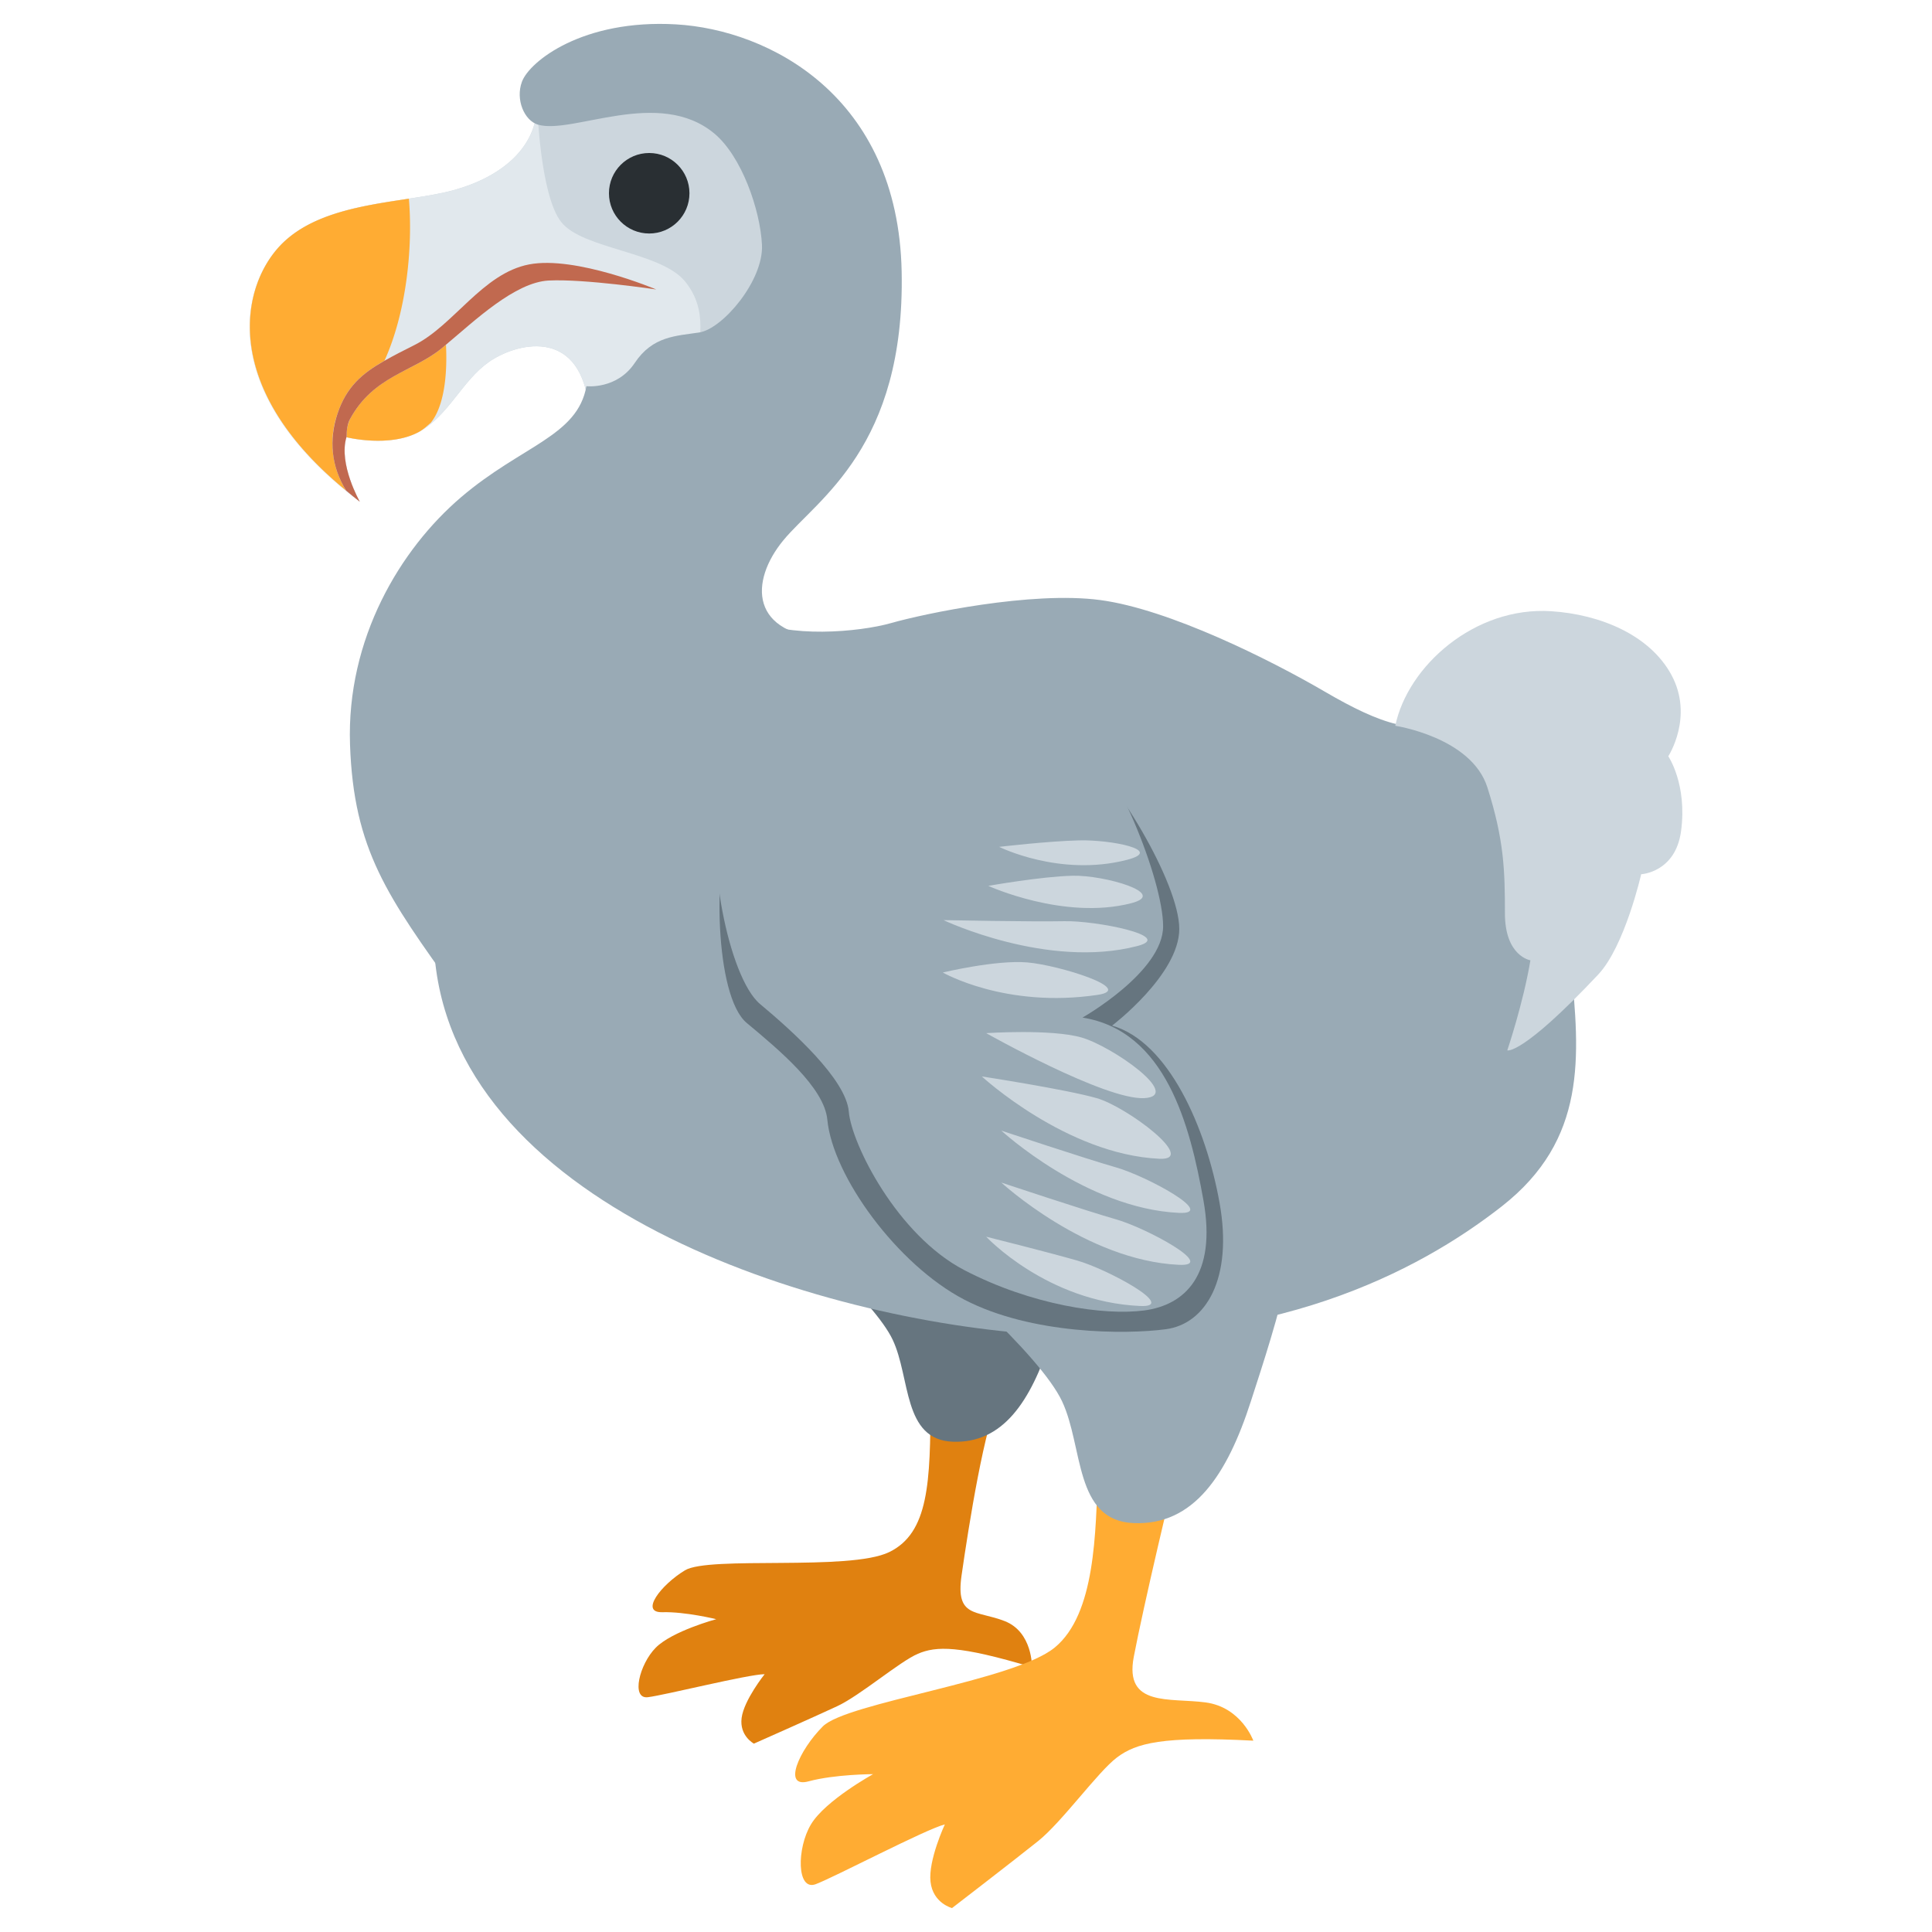 <svg xmlns="http://www.w3.org/2000/svg" width="18" height="18" viewBox="0 0 36 36"><path fill="#E08110" d="M17.338 26.109c0 1.515-.032 2.456-.771 2.813c-.739.357-3.354.065-3.805.339c-.45.274-.845.792-.42.78c.425-.012 1.004.13 1.004.13s-.821.222-1.127.531s-.464.961-.148.923c.316-.038 1.869-.427 2.177-.429c0 0-.386.482-.429.816c-.043.335.229.478.229.478s1.118-.495 1.551-.697c.433-.202 1.161-.83 1.504-.977c.343-.147.768-.158 2.126.249c0 0 .016-.655-.51-.859c-.526-.205-.915-.058-.802-.847c.134-.936.436-2.834.713-3.342c.278-.505-1.292-1.027-1.292.092z"/><path fill="#66757F" d="M13.427 21.831c1.303 1.002 2.871 2.423 3.206 3.132c.336.708.186 1.864 1.118 1.901c.932.037 1.454-.746 1.827-1.901c.373-1.156 1.007-3.02.634-4.175s-5.48-.746-6.263-.41c-.783.334-1.492.707-.522 1.453z"/><path fill="#CCD6DD" d="M10.009 1.94c0 .801-.651 1.352-1.552 1.602s-2.403.2-3.204 1.001s-1.201 2.803 1.452 4.806c0 0-.401-.701-.25-1.202c0 0 .801.2 1.352-.1c.551-.3.801-.951 1.302-1.302c.501-.35 1.652-.651 1.852.751s2.186-.419 2.47-.834c.434-.634 1.619-2.553 1.168-3.104S13.33 2.59 12.93 2.09c-.401-.501-2.921-.15-2.921-.15z"/><path fill="#E1E8ED" d="M10.009 1.94c0 .801-.651 1.352-1.552 1.602s-2.403.2-3.204 1.001s-1.201 2.803 1.452 4.806c0 0-.401-.701-.25-1.202c0 0 .801.2 1.352-.1c.551-.3.801-.951 1.302-1.302c.501-.35 1.652-.651 1.852.751s1.952-.1 2.003-.601c.05-.501.25-1.101-.2-1.652s-1.902-.601-2.303-1.101c-.402-.5-.452-2.202-.452-2.202z"/><path fill="#FFAC33" d="M6.289 7.708c.167-.5.458-.749.874-.985c.405-.886.534-2.102.456-3.021c-.825.125-1.781.257-2.366.841c-.773.773-1.164 2.667 1.197 4.599a1.651 1.651 0 0 1-.161-1.434z"/><path fill="#FFAC33" d="m8.31 6.423l-.087.073c-.533.433-1.267.511-1.7 1.312a.728.728 0 0 0-.064.34c.018.004.804.196 1.349-.101c.082-.045.148-.109.218-.168c.294-.364.304-1.073.284-1.456z"/><path fill="#C1694F" d="M9.859 4.927c-.867.167-1.402 1.134-2.136 1.502c-.21.105-.393.199-.56.294c-.416.236-.707.485-.874.985c-.162.486-.118.987.161 1.434c.084.069.164.138.255.207c0 0-.4-.701-.25-1.201l.003.001c0-.127.014-.247.064-.34c.434-.802 1.168-.88 1.702-1.314l.086-.072c.532-.444 1.283-1.164 1.916-1.196c.667-.033 2.003.167 2.003.167s-1.502-.634-2.37-.467z"/><path fill="#99AAB5" d="M10.026 2.323c-.255-.074-.425-.467-.3-.801c.142-.38 1.135-1.168 2.87-1.068s4.139 1.335 4.205 4.606c.067 3.271-1.569 4.239-2.203 5.006c-.634.768-.634 1.769.868 1.836c1.502.067-.2 3.605-1.368 5.04s-4.339 3.304-5.607 1.535c-1.268-1.769-1.902-2.637-1.969-4.606s.935-3.638 2.069-4.606s2.169-1.135 2.336-2.069c0 0 .567.067.901-.434c.334-.501.768-.501 1.202-.567s1.202-.968 1.168-1.635c-.033-.655-.38-1.646-.884-2.069c-1.035-.868-2.644.019-3.288-.168z"/><circle cx="12.097" cy="3.601" r=".75" fill="#292F33"/><path fill="#99AAB5" d="M13.998 11.523c.668.374 2.011.257 2.61.086s2.61-.599 3.893-.428s3.166 1.112 4.192 1.711c1.027.599 1.754.856 2.396.471s2.011 2.909 2.182 4.62c.171 1.711.299 3.251-1.283 4.492c-1.583 1.241-4.306 2.644-8.513 2.396c-4.286-.253-11.147-2.432-11.389-7.234c-.28-5.557.48-4.402 1.977-5.557s2.866-1.156 3.935-.557z"/><path fill="#FFAC33" d="M20.457 27.401c-.039 1.158-.045 2.673-.802 3.297c-.757.624-3.876 1.025-4.322 1.47c-.446.446-.757 1.158-.267 1.025s1.203-.134 1.203-.134s-.891.49-1.158.936c-.267.446-.267 1.248.089 1.114s2.05-1.025 2.406-1.114c0 0-.312.668-.267 1.069c.045.401.401.49.401.49s1.158-.891 1.604-1.248s1.114-1.292 1.47-1.559c.356-.267.847-.401 2.54-.312c0 0-.223-.624-.891-.713c-.668-.089-1.515.089-1.337-.847s.713-3.208.891-3.876c.178-.667-1.515-.935-1.56.402z"/><path fill="#99AAB5" d="M15.957 22.366c1.557 1.198 3.431 2.896 3.832 3.743s.223 2.228 1.337 2.272c1.114.045 1.738-.891 2.183-2.272c.446-1.381 1.203-3.609.757-4.99s-6.549-.891-7.485-.49c-.936.401-1.782.846-.624 1.737z"/><path fill="#66757F" d="M13.614 15.306c-.325.812-.3 3.254.3 3.755c.601.501 1.445 1.202 1.502 1.802c.1 1.051 1.302 2.703 2.553 3.354c1.252.651 3.004.651 3.755.551c.751-.1 1.252-.951 1.001-2.353c-.25-1.402-.951-3.004-2.003-3.304c0 0 1.252-.951 1.252-1.802c0-.851-1.202-2.854-1.952-3.454c-.751-.601-5.707-.301-6.408 1.451z"/><path fill="#99AAB5" d="M13.452 15.013c-.325.812.112 3.197.712 3.697c.601.501 1.602 1.402 1.652 2.003c.05.601.901 2.303 2.153 2.954c1.252.651 2.603.851 3.354.751c.751-.1 1.352-.651 1.101-2.053c-.25-1.402-.701-3.154-2.253-3.404c0 0 1.502-.851 1.502-1.702s-.893-3.097-1.644-3.698c-.75-.601-5.876-.3-6.577 1.452z"/><path fill="#CCD6DD" d="M25.999 13.524c.23-1.11 1.477-2.227 2.903-2.135c.921.059 1.842.446 2.243 1.188c.421.78-.059 1.515-.059 1.515s.356.52.238 1.396c-.105.771-.743.802-.743.802s-.305 1.343-.802 1.871c-1.426 1.515-1.693 1.411-1.693 1.411s.297-.876.431-1.678c0 0-.475-.074-.475-.876s-.016-1.369-.327-2.347c-.298-.935-1.716-1.147-1.716-1.147zm-7.623 5.727s1.211-.081 1.776.081c.565.161 1.897 1.09 1.17 1.13c-.727.04-2.946-1.211-2.946-1.211zm-.081.807s1.574.242 2.139.404c.565.161 1.897 1.164 1.17 1.13c-1.735-.081-3.309-1.534-3.309-1.534zm.363 1.009s1.574.525 2.139.686s1.897.881 1.17.847c-1.735-.081-3.309-1.533-3.309-1.533zm0 .968s1.574.525 2.139.686s1.897.881 1.17.847c-1.735-.08-3.309-1.533-3.309-1.533zm-1.077-4.89s1.659.033 2.246.02c.587-.014 2.073.278 1.369.462c-1.68.438-3.615-.482-3.615-.482zm.835-.638s.986-.176 1.573-.189c.587-.014 1.795.331 1.09.512c-1.251.322-2.663-.323-2.663-.323zm.202-.727s.906-.107 1.493-.121s1.592.181.888.363c-1.251.323-2.381-.242-2.381-.242zm-.242 7.264s1.13.282 1.695.444c.565.161 1.897.881 1.17.847c-1.736-.08-2.865-1.291-2.865-1.291zm-.808-4.923s.987-.237 1.572-.188c.586.049 2.032.498 1.312.605c-1.718.256-2.884-.417-2.884-.417z"/></svg>
